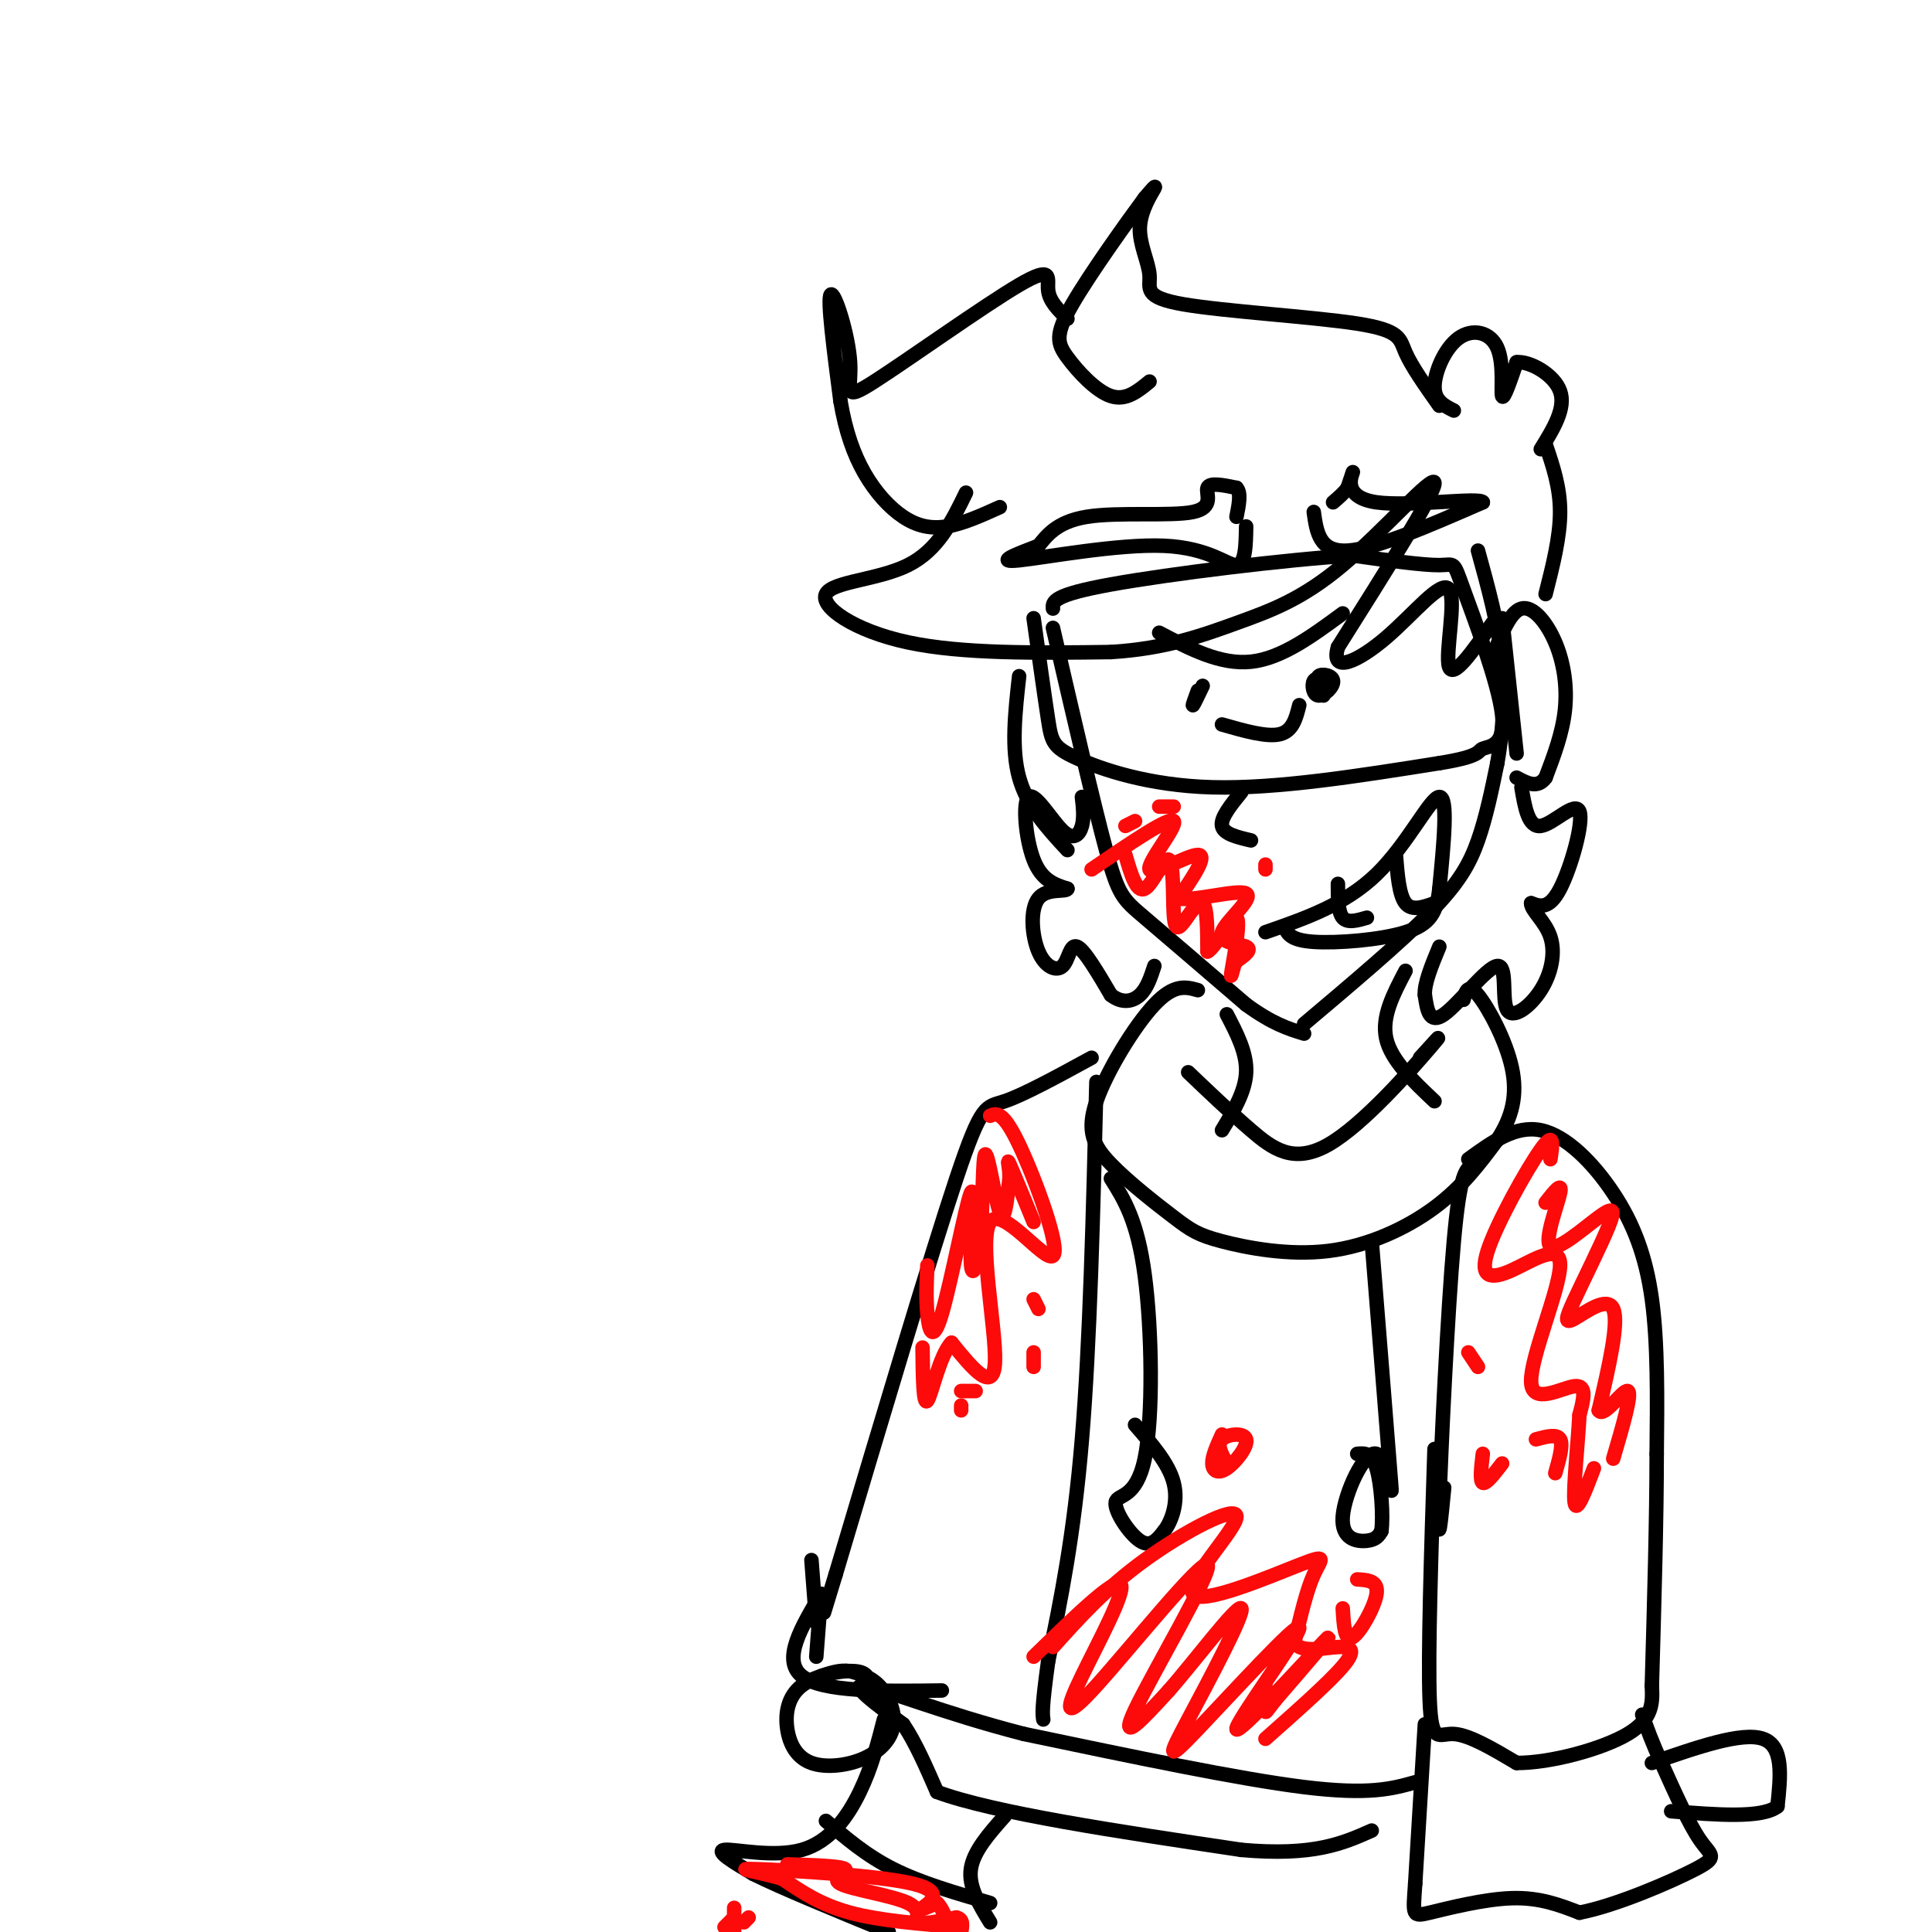 <svg viewBox='0 0 400 400' version='1.1' xmlns='http://www.w3.org/2000/svg' xmlns:xlink='http://www.w3.org/1999/xlink'><g fill='none' stroke='rgb(0,0,0)' stroke-width='3' stroke-linecap='round' stroke-linejoin='round'><path d='M218,130c4.222,18.267 8.444,36.533 11,46c2.556,9.467 3.444,10.133 8,14c4.556,3.867 12.778,10.933 21,18'/><path d='M258,208c5.500,4.000 8.750,5.000 12,6'/><path d='M270,212c9.956,-8.400 19.911,-16.800 26,-23c6.089,-6.200 8.311,-10.200 10,-15c1.689,-4.800 2.844,-10.400 4,-16'/><path d='M310,158c1.067,-6.133 1.733,-13.467 1,-21c-0.733,-7.533 -2.867,-15.267 -5,-23'/><path d='M301,85c-2.018,-1.011 -4.035,-2.022 -4,-5c0.035,-2.978 2.123,-7.922 5,-10c2.877,-2.078 6.544,-1.290 8,2c1.456,3.290 0.702,9.083 1,10c0.298,0.917 1.649,-3.041 3,-7'/><path d='M314,75c2.644,-0.289 7.756,2.489 9,6c1.244,3.511 -1.378,7.756 -4,12'/><path d='M298,84c-2.868,-4.059 -5.736,-8.118 -7,-11c-1.264,-2.882 -0.925,-4.586 -10,-6c-9.075,-1.414 -27.564,-2.539 -36,-4c-8.436,-1.461 -6.818,-3.258 -7,-6c-0.182,-2.742 -2.164,-6.431 -2,-10c0.164,-3.569 2.476,-7.020 3,-8c0.524,-0.980 -0.738,0.510 -2,2'/><path d='M237,41c-3.528,4.762 -11.348,15.668 -15,22c-3.652,6.332 -3.137,8.089 -1,11c2.137,2.911 5.896,6.974 9,8c3.104,1.026 5.552,-0.987 8,-3'/><path d='M221,66c-1.890,-1.823 -3.780,-3.645 -4,-6c-0.220,-2.355 1.231,-5.241 -6,-1c-7.231,4.241 -23.144,15.611 -30,20c-6.856,4.389 -4.653,1.797 -5,-4c-0.347,-5.797 -3.242,-14.799 -4,-14c-0.758,0.799 0.621,11.400 2,22'/><path d='M174,83c1.065,6.300 2.729,11.049 5,15c2.271,3.951 5.150,7.102 8,9c2.850,1.898 5.671,2.542 9,2c3.329,-0.542 7.164,-2.271 11,-4'/><path d='M200,102c-2.893,5.946 -5.786,11.893 -12,15c-6.214,3.107 -15.750,3.375 -17,6c-1.250,2.625 5.786,7.607 17,10c11.214,2.393 26.607,2.196 42,2'/><path d='M230,135c11.419,-0.702 18.968,-3.456 26,-6c7.032,-2.544 13.547,-4.877 22,-12c8.453,-7.123 18.844,-19.035 19,-17c0.156,2.035 -9.922,18.018 -20,34'/><path d='M277,134c-1.646,5.697 4.239,2.939 10,-2c5.761,-4.939 11.397,-12.061 13,-10c1.603,2.061 -0.828,13.303 0,16c0.828,2.697 4.914,-3.152 9,-9'/><path d='M214,128c1.143,8.179 2.286,16.357 3,21c0.714,4.643 1.000,5.750 6,8c5.000,2.250 14.714,5.643 28,6c13.286,0.357 30.143,-2.321 47,-5'/><path d='M298,158c8.943,-1.431 7.800,-2.508 9,-3c1.200,-0.492 4.744,-0.400 4,-7c-0.744,-6.600 -5.777,-19.892 -8,-26c-2.223,-6.108 -1.635,-5.031 -5,-5c-3.365,0.031 -10.682,-0.985 -18,-2'/><path d='M280,115c-13.378,0.800 -37.822,3.800 -50,6c-12.178,2.200 -12.089,3.600 -12,5'/><path d='M240,131c6.333,3.333 12.667,6.667 19,6c6.333,-0.667 12.667,-5.333 19,-10'/><path d='M248,143c-0.583,1.583 -1.167,3.167 -1,3c0.167,-0.167 1.083,-2.083 2,-4'/><path d='M275,141c-1.265,-0.416 -2.530,-0.833 -3,0c-0.470,0.833 -0.147,2.914 1,3c1.147,0.086 3.116,-1.823 3,-3c-0.116,-1.177 -2.319,-1.622 -3,-1c-0.681,0.622 0.159,2.311 1,4'/><path d='M253,150c4.667,1.333 9.333,2.667 12,2c2.667,-0.667 3.333,-3.333 4,-6'/><path d='M258,109c-0.065,3.940 -0.131,7.881 -2,8c-1.869,0.119 -5.542,-3.583 -15,-4c-9.458,-0.417 -24.702,2.452 -30,3c-5.298,0.548 -0.649,-1.226 4,-3'/><path d='M215,113c1.579,-1.842 3.526,-4.947 10,-6c6.474,-1.053 17.474,-0.053 22,-1c4.526,-0.947 2.579,-3.842 3,-5c0.421,-1.158 3.211,-0.579 6,0'/><path d='M256,101c1.000,1.000 0.500,3.500 0,6'/><path d='M272,106c0.583,4.167 1.167,8.333 7,8c5.833,-0.333 16.917,-5.167 28,-10'/><path d='M307,104c-0.357,-1.155 -15.250,0.958 -22,0c-6.750,-0.958 -5.357,-4.988 -5,-6c0.357,-1.012 -0.321,0.994 -1,3'/><path d='M279,101c-0.667,1.000 -1.833,2.000 -3,3'/><path d='M257,164c-2.167,2.667 -4.333,5.333 -4,7c0.333,1.667 3.167,2.333 6,3'/><path d='M262,193c8.267,-2.867 16.533,-5.733 23,-12c6.467,-6.267 11.133,-15.933 13,-16c1.867,-0.067 0.933,9.467 0,19'/><path d='M298,184c-0.524,4.821 -1.833,7.375 -7,9c-5.167,1.625 -14.190,2.321 -19,2c-4.810,-0.321 -5.405,-1.661 -6,-3'/><path d='M277,183c0.000,2.917 0.000,5.833 1,7c1.000,1.167 3.000,0.583 5,0'/><path d='M289,177c0.333,4.167 0.667,8.333 2,10c1.333,1.667 3.667,0.833 6,0'/><path d='M309,136c1.827,-4.685 3.655,-9.369 6,-10c2.345,-0.631 5.208,2.792 7,7c1.792,4.208 2.512,9.202 2,14c-0.512,4.798 -2.256,9.399 -4,14'/><path d='M320,161c-1.667,2.333 -3.833,1.167 -6,0'/><path d='M311,128c0.000,0.000 3.000,28.000 3,28'/><path d='M320,92c1.500,4.417 3.000,8.833 3,14c0.000,5.167 -1.500,11.083 -3,17'/><path d='M315,163c0.702,4.179 1.405,8.357 4,8c2.595,-0.357 7.083,-5.250 8,-3c0.917,2.250 -1.738,11.643 -4,16c-2.262,4.357 -4.131,3.679 -6,3'/><path d='M317,187c-0.018,1.499 2.938,3.745 4,7c1.062,3.255 0.229,7.519 -2,11c-2.229,3.481 -5.855,6.181 -7,4c-1.145,-2.181 0.192,-9.241 -2,-9c-2.192,0.241 -7.912,7.783 -11,10c-3.088,2.217 -3.544,-0.892 -4,-4'/><path d='M295,206c-0.167,-2.333 1.417,-6.167 3,-10'/><path d='M224,165c0.244,2.116 0.488,4.233 0,6c-0.488,1.767 -1.708,3.185 -4,1c-2.292,-2.185 -5.656,-7.973 -7,-7c-1.344,0.973 -0.670,8.707 1,13c1.670,4.293 4.335,5.147 7,6'/><path d='M221,184c-0.202,0.788 -4.206,-0.242 -6,2c-1.794,2.242 -1.378,7.756 0,11c1.378,3.244 3.717,4.220 5,3c1.283,-1.220 1.509,-4.634 3,-4c1.491,0.634 4.245,5.317 7,10'/><path d='M230,206c2.289,1.822 4.511,1.378 6,0c1.489,-1.378 2.244,-3.689 3,-6'/><path d='M221,176c-4.167,-4.500 -8.333,-9.000 -10,-15c-1.667,-6.000 -0.833,-13.500 0,-21'/><path d='M254,210c2.083,4.000 4.167,8.000 4,12c-0.167,4.000 -2.583,8.000 -5,12'/><path d='M291,201c-2.500,4.750 -5.000,9.500 -4,14c1.000,4.500 5.500,8.750 10,13'/><path d='M246,222c4.321,4.125 8.643,8.250 13,12c4.357,3.750 8.750,7.125 16,3c7.250,-4.125 17.357,-15.750 21,-20c3.643,-4.250 0.821,-1.125 -2,2'/><path d='M248,205c-2.448,-0.683 -4.895,-1.366 -9,3c-4.105,4.366 -9.867,13.782 -12,20c-2.133,6.218 -0.637,9.237 3,13c3.637,3.763 9.417,8.271 13,11c3.583,2.729 4.971,3.680 10,5c5.029,1.320 13.700,3.009 22,2c8.300,-1.009 16.229,-4.717 22,-9c5.771,-4.283 9.386,-9.142 13,-14'/><path d='M310,236c3.071,-4.655 4.250,-9.292 3,-15c-1.250,-5.708 -4.929,-12.488 -7,-15c-2.071,-2.512 -2.536,-0.756 -3,1'/><path d='M310,236c-1.756,1.929 -3.512,3.857 -5,5c-1.488,1.143 -2.708,1.500 -4,16c-1.292,14.500 -2.655,43.143 -3,54c-0.345,10.857 0.327,3.929 1,-3'/><path d='M304,240c4.875,-3.542 9.750,-7.083 15,-6c5.250,1.083 10.875,6.792 15,13c4.125,6.208 6.750,12.917 8,22c1.250,9.083 1.125,20.542 1,32'/><path d='M343,301c0.000,13.333 -0.500,30.667 -1,48'/><path d='M297,300c-0.689,21.311 -1.378,42.622 -1,52c0.378,9.378 1.822,6.822 5,7c3.178,0.178 8.089,3.089 13,6'/><path d='M314,365c6.911,0.044 17.689,-2.844 23,-6c5.311,-3.156 5.156,-6.578 5,-10'/><path d='M295,357c0.000,0.000 -2.000,33.000 -2,33'/><path d='M293,390c-0.476,6.679 -0.667,6.875 3,6c3.667,-0.875 11.190,-2.821 17,-3c5.810,-0.179 9.905,1.411 14,3'/><path d='M327,396c7.440,-1.405 19.042,-6.417 24,-9c4.958,-2.583 3.274,-2.738 1,-6c-2.274,-3.262 -5.137,-9.631 -8,-16'/><path d='M344,365c-2.000,-4.333 -3.000,-7.167 -4,-10'/><path d='M342,365c9.333,-3.250 18.667,-6.500 23,-5c4.333,1.500 3.667,7.750 3,14'/><path d='M368,374c-3.167,2.500 -12.583,1.750 -22,1'/><path d='M293,369c-4.750,1.333 -9.500,2.667 -23,1c-13.500,-1.667 -35.750,-6.333 -58,-11'/><path d='M212,359c-16.711,-4.289 -29.489,-9.511 -33,-10c-3.511,-0.489 2.244,3.756 8,8'/><path d='M187,357c2.500,3.667 4.750,8.833 7,14'/><path d='M194,371c11.667,4.333 37.333,8.167 63,12'/><path d='M257,383c15.000,1.333 21.000,-1.333 27,-4'/><path d='M180,349c-0.134,-1.391 -0.267,-2.781 -3,-3c-2.733,-0.219 -8.064,0.735 -11,3c-2.936,2.265 -3.477,5.841 -3,9c0.477,3.159 1.970,5.902 5,7c3.030,1.098 7.596,0.552 11,-1c3.404,-1.552 5.647,-4.110 6,-7c0.353,-2.890 -1.185,-6.111 -3,-8c-1.815,-1.889 -3.908,-2.444 -6,-3'/><path d='M176,346c-2.000,-0.333 -4.000,0.333 -6,1'/><path d='M183,356c-1.268,4.952 -2.536,9.905 -5,15c-2.464,5.095 -6.125,10.333 -12,12c-5.875,1.667 -13.964,-0.238 -16,0c-2.036,0.238 1.982,2.619 6,5'/><path d='M156,388c5.667,2.833 16.833,7.417 28,12'/><path d='M205,398c-2.250,-3.667 -4.500,-7.333 -4,-11c0.500,-3.667 3.750,-7.333 7,-11'/><path d='M171,377c4.167,3.583 8.333,7.167 14,10c5.667,2.833 12.833,4.917 20,7'/><path d='M230,244c2.745,4.356 5.490,8.711 7,20c1.510,11.289 1.786,29.510 0,38c-1.786,8.490 -5.635,7.247 -6,9c-0.365,1.753 2.753,6.501 5,8c2.247,1.499 3.624,-0.250 5,-2'/><path d='M241,317c1.578,-2.000 3.022,-6.000 2,-10c-1.022,-4.000 -4.511,-8.000 -8,-12'/><path d='M284,257c1.783,22.163 3.566,44.325 4,50c0.434,5.675 -0.482,-5.139 -3,-6c-2.518,-0.861 -6.640,8.230 -7,13c-0.360,4.770 3.040,5.220 5,5c1.960,-0.220 2.480,-1.110 3,-2'/><path d='M286,317c0.422,-3.067 -0.022,-9.733 -1,-13c-0.978,-3.267 -2.489,-3.133 -4,-3'/><path d='M226,219c-7.044,3.844 -14.089,7.689 -18,9c-3.911,1.311 -4.689,0.089 -10,16c-5.311,15.911 -15.156,48.956 -25,82'/><path d='M173,326c-4.167,13.667 -2.083,6.833 0,0'/><path d='M227,224c-0.667,27.000 -1.333,54.000 -3,74c-1.667,20.000 -4.333,33.000 -7,46'/><path d='M217,344c-1.333,9.667 -1.167,10.833 -1,12'/><path d='M168,323c0.000,0.000 1.000,13.000 1,13'/><path d='M170,330c0.000,0.000 -1.000,13.000 -1,13'/><path d='M170,330c-4.083,6.833 -8.167,13.667 -4,17c4.167,3.333 16.583,3.167 29,3'/></g>
<g fill='none' stroke='rgb(253,10,10)' stroke-width='3' stroke-linecap='round' stroke-linejoin='round'><path d='M226,180c8.071,-5.500 16.143,-11.000 17,-10c0.857,1.000 -5.500,8.500 -5,10c0.500,1.500 7.857,-3.000 10,-3c2.143,-0.000 -0.929,4.500 -4,9'/><path d='M244,186c2.941,0.719 12.293,-1.982 14,-1c1.707,0.982 -4.233,5.649 -5,8c-0.767,2.351 3.638,2.386 5,3c1.362,0.614 -0.319,1.807 -2,3'/><path d='M256,199c-0.333,0.500 -0.167,0.250 0,0'/><path d='M233,177c1.147,3.943 2.293,7.885 4,7c1.707,-0.885 3.974,-6.599 5,-6c1.026,0.599 0.811,7.511 1,11c0.189,3.489 0.782,3.555 2,2c1.218,-1.555 3.062,-4.730 4,-4c0.938,0.730 0.969,5.365 1,10'/><path d='M250,197c1.583,-0.726 5.042,-7.542 6,-7c0.958,0.542 -0.583,8.440 -1,11c-0.417,2.560 0.292,-0.220 1,-3'/><path d='M262,180c0.000,0.000 0.000,-1.000 0,-1'/><path d='M240,167c0.000,0.000 3.000,0.000 3,0'/><path d='M233,171c0.000,0.000 2.000,-1.000 2,-1'/><path d='M163,386c5.606,0.171 11.212,0.341 12,1c0.788,0.659 -3.242,1.805 -1,3c2.242,1.195 10.758,2.437 14,4c3.242,1.563 1.212,3.447 2,4c0.788,0.553 4.394,-0.223 8,-1'/><path d='M198,397c1.500,0.333 1.250,1.667 1,3'/><path d='M199,399c-8.417,-0.667 -16.833,-1.333 -23,-3c-6.167,-1.667 -10.083,-4.333 -14,-7'/><path d='M162,389c-5.215,-1.635 -11.254,-2.222 -5,-2c6.254,0.222 24.799,1.252 32,3c7.201,1.748 3.057,4.214 2,5c-1.057,0.786 0.971,-0.107 3,-1'/><path d='M194,394c1.000,0.833 2.000,3.417 3,6'/><path d='M150,399c0.000,0.000 2.000,-2.000 2,-2'/><path d='M152,395c0.000,0.000 0.000,5.000 0,5'/><path d='M154,398c0.000,0.000 1.000,-1.000 1,-1'/><path d='M218,341c5.435,-6.056 10.870,-12.112 19,-18c8.130,-5.888 18.955,-11.608 19,-9c0.045,2.608 -10.689,13.544 -9,16c1.689,2.456 15.801,-3.570 22,-6c6.199,-2.430 4.485,-1.266 3,2c-1.485,3.266 -2.743,8.633 -4,14'/><path d='M268,340c1.167,2.333 6.083,1.167 9,1c2.917,-0.167 3.833,0.667 1,4c-2.833,3.333 -9.417,9.167 -16,15'/><path d='M214,343c8.383,-8.162 16.766,-16.324 18,-15c1.234,1.324 -4.680,12.134 -8,19c-3.320,6.866 -4.044,9.789 3,2c7.044,-7.789 21.858,-26.289 23,-25c1.142,1.289 -11.388,22.368 -15,30c-3.612,7.632 1.694,1.816 7,-4'/><path d='M242,350c5.068,-5.710 14.237,-17.986 15,-17c0.763,0.986 -6.880,15.235 -11,23c-4.120,7.765 -4.717,9.048 2,2c6.717,-7.048 20.749,-22.425 21,-21c0.251,1.425 -13.279,19.653 -13,21c0.279,1.347 14.365,-14.187 18,-18c3.635,-3.813 -3.183,4.093 -10,12'/><path d='M264,352c-2.000,2.533 -2.000,2.867 -2,2c0.000,-0.867 0.000,-2.933 0,-5'/><path d='M253,297c-1.022,2.249 -2.045,4.498 -2,6c0.045,1.502 1.156,2.258 3,1c1.844,-1.258 4.419,-4.531 4,-6c-0.419,-1.469 -3.834,-1.134 -5,0c-1.166,1.134 -0.083,3.067 1,5'/><path d='M278,333c0.200,3.467 0.400,6.933 2,6c1.600,-0.933 4.600,-6.267 5,-9c0.400,-2.733 -1.800,-2.867 -4,-3'/><path d='M205,231c1.327,-0.518 2.654,-1.037 6,6c3.346,7.037 8.711,21.628 7,23c-1.711,1.372 -10.499,-10.477 -13,-7c-2.501,3.477 1.285,22.279 1,29c-0.285,6.721 -4.643,1.360 -9,-4'/><path d='M197,278c-2.467,2.533 -4.133,10.867 -5,12c-0.867,1.133 -0.933,-4.933 -1,-11'/><path d='M192,262c-0.154,3.355 -0.307,6.710 0,10c0.307,3.290 1.075,6.514 3,0c1.925,-6.514 5.009,-22.767 6,-25c0.991,-2.233 -0.110,9.554 0,14c0.110,4.446 1.432,1.553 2,-5c0.568,-6.553 0.384,-16.764 1,-17c0.616,-0.236 2.033,9.504 3,12c0.967,2.496 1.483,-2.252 2,-7'/><path d='M209,244c0.089,-2.289 -0.689,-4.511 0,-3c0.689,1.511 2.844,6.756 5,12'/><path d='M214,269c0.000,0.000 1.000,2.000 1,2'/><path d='M214,280c0.000,0.000 0.000,3.000 0,3'/><path d='M199,292c0.000,0.000 0.000,-1.000 0,-1'/><path d='M199,288c0.000,0.000 3.000,0.000 3,0'/><path d='M321,240c0.453,-3.042 0.906,-6.083 -2,-2c-2.906,4.083 -9.169,15.292 -11,21c-1.831,5.708 0.772,5.916 5,4c4.228,-1.916 10.082,-5.957 10,-1c-0.082,4.957 -6.099,18.911 -6,24c0.099,5.089 6.314,1.311 9,1c2.686,-0.311 1.843,2.844 1,6'/><path d='M327,293c-0.244,5.244 -1.356,15.356 -1,18c0.356,2.644 2.178,-2.178 4,-7'/><path d='M320,249c1.768,-2.260 3.535,-4.520 3,-2c-0.535,2.520 -3.374,9.820 -2,11c1.374,1.180 6.960,-3.759 10,-6c3.040,-2.241 3.533,-1.783 2,2c-1.533,3.783 -5.091,10.890 -7,15c-1.909,4.110 -2.168,5.222 0,4c2.168,-1.222 6.762,-4.778 8,-2c1.238,2.778 -0.881,11.889 -3,21'/><path d='M331,292c1.000,1.756 5.000,-4.356 6,-4c1.000,0.356 -1.000,7.178 -3,14'/><path d='M304,280c0.000,0.000 2.000,3.000 2,3'/><path d='M307,301c-0.333,2.833 -0.667,5.667 0,6c0.667,0.333 2.333,-1.833 4,-4'/><path d='M318,298c2.167,-0.583 4.333,-1.167 5,0c0.667,1.167 -0.167,4.083 -1,7'/></g>
</svg>